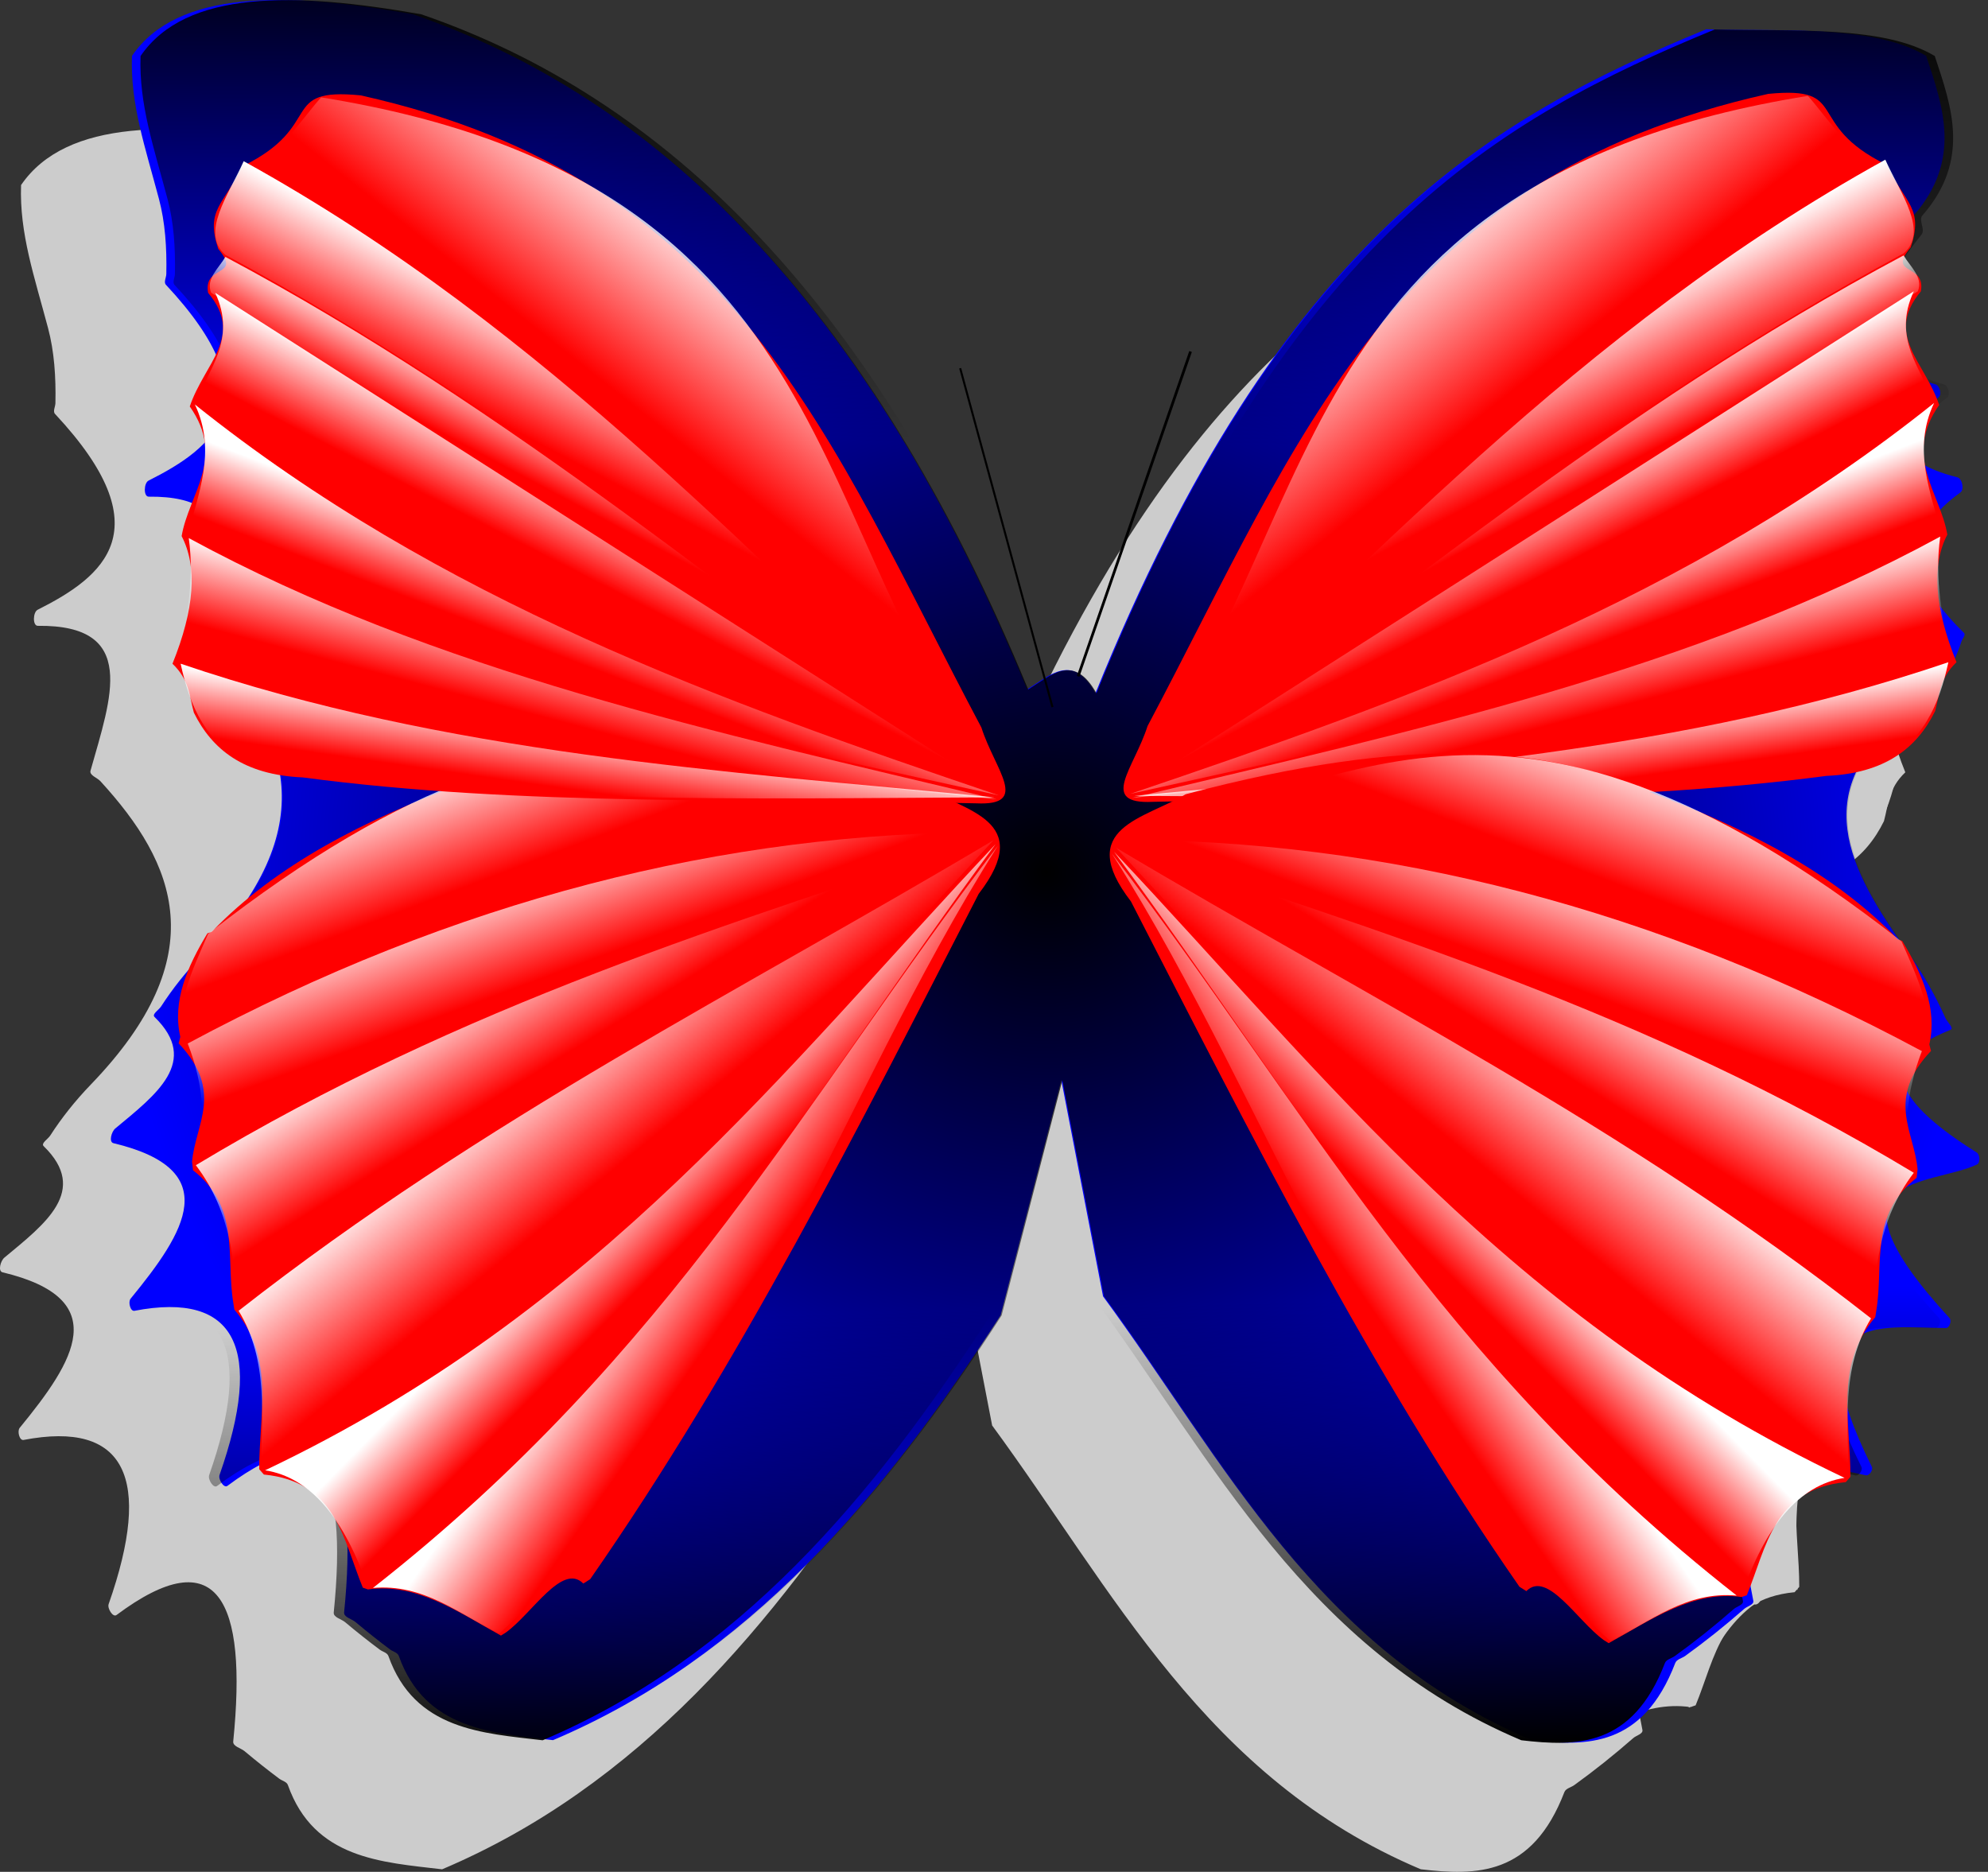 <?xml version="1.0" encoding="UTF-8" standalone="no"?>
<!-- Created with Inkscape (http://www.inkscape.org/) -->
<svg
    xmlns:inkscape="http://www.inkscape.org/namespaces/inkscape"
    xmlns:rdf="http://www.w3.org/1999/02/22-rdf-syntax-ns#"
    xmlns="http://www.w3.org/2000/svg"
    xmlns:cc="http://creativecommons.org/ns#"
    xmlns:dc="http://purl.org/dc/elements/1.1/"
    xmlns:sodipodi="http://sodipodi.sourceforge.net/DTD/sodipodi-0.dtd"
    id="svg2985"
    sodipodi:docname="_svgclean2.svg"
    viewBox="0 0 603.58 568.28"
    version="1.1"
    inkscape:version="0.48.3.1 r9886"
  >
  <rect x="0" y="0" width="603.58" height="568.28" fill="#333333" stroke="none"/>
  <defs
      id="defs2987"
    >
    <radialGradient
        id="radialGradient3446"
        gradientUnits="userSpaceOnUse"
        cy="365.2"
        cx="532.06"
        gradientTransform="matrix(1 0 0 .933 0 24.598)"
        r="283.65"
        inkscape:collect="always"
      >
      <stop
          id="stop4434"
          style="stop-color:#000000"
          offset="0"
      />
      <stop
          id="stop4436"
          style="stop-color:#000000;stop-opacity:0"
          offset="1"
      />
    </radialGradient
    >
    <linearGradient
        id="linearGradient3449"
        y2="580.56"
        gradientUnits="userSpaceOnUse"
        x2="1066.4"
        gradientTransform="translate(-522.85,-82.919)"
        y1="716.45"
        x1="1069.9"
        inkscape:collect="always"
      >
      <stop
          id="stop4376"
          style="stop-color:#000000"
          offset="0"
      />
      <stop
          id="stop4378"
          style="stop-color:#000000;stop-opacity:0"
          offset="1"
      />
    </linearGradient
    >
    <linearGradient
        id="linearGradient3452"
        y2="362.9"
        gradientUnits="userSpaceOnUse"
        x2="999.64"
        gradientTransform="translate(-458.36,-127.83)"
        y1="210.88"
        x1="1000.8"
        inkscape:collect="always"
      >
      <stop
          id="stop4334"
          style="stop-color:#000000"
          offset="0"
      />
      <stop
          id="stop4336"
          style="stop-color:#000000;stop-opacity:0"
          offset="1"
      />
    </linearGradient
    >
    <linearGradient
        id="linearGradient3620"
        y2="310.86"
        gradientUnits="userSpaceOnUse"
        x2="1819.2"
        gradientTransform="matrix(1.073,0,0,1.052,-1221.8,6.693)"
        y1="291.73"
        x1="1816.4"
        inkscape:collect="always"
      >
      <stop
          id="stop3817"
          style="stop-color:#ffffff"
          offset="0"
      />
      <stop
          id="stop3819"
          style="stop-color:#ffffff;stop-opacity:0"
          offset="1"
      />
    </linearGradient
    >
    <linearGradient
        id="linearGradient3623"
        y2="286.03"
        gradientUnits="userSpaceOnUse"
        x2="1823.3"
        gradientTransform="matrix(1.073,0,0,1.052,-1221.8,6.693)"
        y1="262"
        x1="1816.8"
        inkscape:collect="always"
      >
      <stop
          id="stop3825"
          style="stop-color:#ffffff"
          offset="0"
      />
      <stop
          id="stop3827"
          style="stop-color:#ffffff;stop-opacity:0"
          offset="1"
      />
    </linearGradient
    >
    <linearGradient
        id="linearGradient3626"
        y2="260.78"
        gradientUnits="userSpaceOnUse"
        x2="1827"
        gradientTransform="matrix(1.073,0,0,1.052,-1221.8,6.693)"
        y1="240.83"
        x1="1819.2"
        inkscape:collect="always"
      >
      <stop
          id="stop3833"
          style="stop-color:#ffffff"
          offset="0"
      />
      <stop
          id="stop3835"
          style="stop-color:#ffffff;stop-opacity:0"
          offset="1"
      />
    </linearGradient
    >
    <linearGradient
        id="linearGradient3629"
        y2="231.87"
        gradientUnits="userSpaceOnUse"
        x2="1820.1"
        gradientTransform="matrix(1.073,0,0,1.052,-1221.8,6.693)"
        y1="210.7"
        x1="1809.1"
        inkscape:collect="always"
      >
      <stop
          id="stop3841"
          style="stop-color:#ffffff"
          offset="0"
      />
      <stop
          id="stop3843"
          style="stop-color:#ffffff;stop-opacity:0"
          offset="1"
      />
    </linearGradient
    >
    <linearGradient
        id="linearGradient3632"
        y2="212.74"
        gradientUnits="userSpaceOnUse"
        x2="1818"
        gradientTransform="matrix(1.073,0,0,1.052,-1221.8,6.693)"
        y1="195.64"
        x1="1808.7"
        inkscape:collect="always"
      >
      <stop
          id="stop3849"
          style="stop-color:#ffffff"
          offset="0"
      />
      <stop
          id="stop3851"
          style="stop-color:#ffffff;stop-opacity:0"
          offset="1"
      />
    </linearGradient
    >
    <linearGradient
        id="linearGradient3635"
        y2="187.49"
        gradientUnits="userSpaceOnUse"
        x2="1784.6"
        gradientTransform="matrix(1.073,0,0,1.052,-1221.8,6.693)"
        y1="145.15"
        x1="1750.4"
        inkscape:collect="always"
      >
      <stop
          id="stop3865"
          style="stop-color:#ffffff"
          offset="0"
      />
      <stop
          id="stop3867"
          style="stop-color:#ffffff;stop-opacity:0"
          offset="1"
      />
    </linearGradient
    >
    <linearGradient
        id="linearGradient3638"
        y2="209.89"
        gradientUnits="userSpaceOnUse"
        x2="1801.3"
        gradientTransform="matrix(1.073,0,0,1.052,-1221.8,6.693)"
        y1="182.2"
        x1="1786.3"
        inkscape:collect="always"
      >
      <stop
          id="stop3857"
          style="stop-color:#ffffff"
          offset="0"
      />
      <stop
          id="stop3859"
          style="stop-color:#ffffff;stop-opacity:0"
          offset="1"
      />
    </linearGradient
    >
    <linearGradient
        id="linearGradient3654"
        y2="561.56"
        gradientUnits="userSpaceOnUse"
        x2="1819.6"
        gradientTransform="matrix(1.073,0,0,1.052,-1309.6,-75.648)"
        y1="544.28"
        x1="1844.9"
        inkscape:collect="always"
      >
      <stop
          id="stop3914"
          style="stop-color:#ffffff"
          offset="0"
      />
      <stop
          id="stop3916"
          style="stop-color:#ffffff;stop-opacity:0"
          offset="1"
      />
    </linearGradient
    >
    <linearGradient
        id="linearGradient3657"
        y2="543.13"
        gradientUnits="userSpaceOnUse"
        x2="1838"
        gradientTransform="matrix(1.073,0,0,1.052,-1309.6,-75.648)"
        y1="525.86"
        x1="1855.9"
        inkscape:collect="always"
      >
      <stop
          id="stop3922"
          style="stop-color:#ffffff"
          offset="0"
      />
      <stop
          id="stop3924"
          style="stop-color:#ffffff;stop-opacity:0"
          offset="1"
      />
    </linearGradient
    >
    <linearGradient
        id="linearGradient3660"
        y2="510.31"
        gradientUnits="userSpaceOnUse"
        x2="1847.3"
        gradientTransform="matrix(1.073,0,0,1.052,-1309.6,-75.648)"
        y1="479.21"
        x1="1873.2"
        inkscape:collect="always"
      >
      <stop
          id="stop3930"
          style="stop-color:#ffffff"
          offset="0"
      />
      <stop
          id="stop3932"
          style="stop-color:#ffffff;stop-opacity:0"
          offset="1"
      />
    </linearGradient
    >
    <linearGradient
        id="linearGradient3663"
        y2="485.55"
        gradientUnits="userSpaceOnUse"
        x2="1875.5"
        gradientTransform="matrix(1.073,0,0,1.052,-1309.6,-75.648)"
        y1="457.33"
        x1="1893.3"
        inkscape:collect="always"
      >
      <stop
          id="stop3938"
          style="stop-color:#ffffff"
          offset="0"
      />
      <stop
          id="stop3940"
          style="stop-color:#ffffff;stop-opacity:0"
          offset="1"
      />
    </linearGradient
    >
    <linearGradient
        id="linearGradient3666"
        y2="463.09"
        gradientUnits="userSpaceOnUse"
        x2="1892.7"
        gradientTransform="matrix(1.073,0,0,1.052,-1309.6,-75.648)"
        y1="431.42"
        x1="1904.8"
        inkscape:collect="always"
      >
      <stop
          id="stop3946"
          style="stop-color:#ffffff"
          offset="0"
      />
      <stop
          id="stop3948"
          style="stop-color:#ffffff;stop-opacity:0"
          offset="1"
      />
    </linearGradient
    >
    <linearGradient
        id="linearGradient3669"
        y2="423.36"
        gradientUnits="userSpaceOnUse"
        x2="1879.5"
        gradientTransform="matrix(1.073,0,0,1.052,-1309.6,-75.648)"
        y1="389.39"
        x1="1892.7"
        inkscape:collect="always"
      >
      <stop
          id="stop3954"
          style="stop-color:#ffffff"
          offset="0"
      />
      <stop
          id="stop3956"
          style="stop-color:#ffffff;stop-opacity:0"
          offset="1"
      />
    </linearGradient
    >
    <linearGradient
        id="linearGradient3685"
        y2="561.56"
        gradientUnits="userSpaceOnUse"
        x2="1819.6"
        gradientTransform="matrix(-1.073,0,0,1.052,2379,-77.952)"
        y1="544.28"
        x1="1844.9"
        inkscape:collect="always"
      >
      <stop
          id="stop3914-3"
          style="stop-color:#ffffff"
          offset="0"
      />
      <stop
          id="stop3916-6"
          style="stop-color:#ffffff;stop-opacity:0"
          offset="1"
      />
    </linearGradient
    >
    <linearGradient
        id="linearGradient3688"
        y2="543.13"
        gradientUnits="userSpaceOnUse"
        x2="1838"
        gradientTransform="matrix(-1.073,0,0,1.052,2379,-77.952)"
        y1="525.86"
        x1="1855.9"
        inkscape:collect="always"
      >
      <stop
          id="stop3922-8"
          style="stop-color:#ffffff"
          offset="0"
      />
      <stop
          id="stop3924-3"
          style="stop-color:#ffffff;stop-opacity:0"
          offset="1"
      />
    </linearGradient
    >
    <linearGradient
        id="linearGradient3691"
        y2="510.31"
        gradientUnits="userSpaceOnUse"
        x2="1847.3"
        gradientTransform="matrix(-1.073,0,0,1.052,2379,-77.952)"
        y1="479.21"
        x1="1873.2"
        inkscape:collect="always"
      >
      <stop
          id="stop3930-3"
          style="stop-color:#ffffff"
          offset="0"
      />
      <stop
          id="stop3932-0"
          style="stop-color:#ffffff;stop-opacity:0"
          offset="1"
      />
    </linearGradient
    >
    <linearGradient
        id="linearGradient3694"
        y2="485.55"
        gradientUnits="userSpaceOnUse"
        x2="1875.5"
        gradientTransform="matrix(-1.073,0,0,1.052,2379,-77.952)"
        y1="457.33"
        x1="1893.3"
        inkscape:collect="always"
      >
      <stop
          id="stop3938-4"
          style="stop-color:#ffffff"
          offset="0"
      />
      <stop
          id="stop3940-5"
          style="stop-color:#ffffff;stop-opacity:0"
          offset="1"
      />
    </linearGradient
    >
    <linearGradient
        id="linearGradient3697"
        y2="463.09"
        gradientUnits="userSpaceOnUse"
        x2="1892.7"
        gradientTransform="matrix(-1.073,0,0,1.052,2379,-77.952)"
        y1="431.42"
        x1="1904.8"
        inkscape:collect="always"
      >
      <stop
          id="stop3946-3"
          style="stop-color:#ffffff"
          offset="0"
      />
      <stop
          id="stop3948-9"
          style="stop-color:#ffffff;stop-opacity:0"
          offset="1"
      />
    </linearGradient
    >
    <linearGradient
        id="linearGradient3700"
        y2="423.36"
        gradientUnits="userSpaceOnUse"
        x2="1879.5"
        gradientTransform="matrix(-1.073,0,0,1.052,2379,-77.952)"
        y1="389.39"
        x1="1892.7"
        inkscape:collect="always"
      >
      <stop
          id="stop3954-6"
          style="stop-color:#ffffff"
          offset="0"
      />
      <stop
          id="stop3956-4"
          style="stop-color:#ffffff;stop-opacity:0"
          offset="1"
      />
    </linearGradient
    >
    <linearGradient
        id="linearGradient3718"
        y2="310.86"
        gradientUnits="userSpaceOnUse"
        x2="1819.2"
        gradientTransform="matrix(-1.073,0,0,1.052,2297.1,7.145)"
        y1="291.73"
        x1="1816.4"
        inkscape:collect="always"
      >
      <stop
          id="stop3817-1"
          style="stop-color:#ffffff"
          offset="0"
      />
      <stop
          id="stop3819-8"
          style="stop-color:#ffffff;stop-opacity:0"
          offset="1"
      />
    </linearGradient
    >
    <linearGradient
        id="linearGradient3721"
        y2="286.03"
        gradientUnits="userSpaceOnUse"
        x2="1823.3"
        gradientTransform="matrix(-1.073,0,0,1.052,2297.1,7.145)"
        y1="262"
        x1="1816.8"
        inkscape:collect="always"
      >
      <stop
          id="stop3825-7"
          style="stop-color:#ffffff"
          offset="0"
      />
      <stop
          id="stop3827-8"
          style="stop-color:#ffffff;stop-opacity:0"
          offset="1"
      />
    </linearGradient
    >
    <linearGradient
        id="linearGradient3724"
        y2="260.78"
        gradientUnits="userSpaceOnUse"
        x2="1827"
        gradientTransform="matrix(-1.073,0,0,1.052,2297.1,7.145)"
        y1="240.83"
        x1="1819.2"
        inkscape:collect="always"
      >
      <stop
          id="stop3833-1"
          style="stop-color:#ffffff"
          offset="0"
      />
      <stop
          id="stop3835-1"
          style="stop-color:#ffffff;stop-opacity:0"
          offset="1"
      />
    </linearGradient
    >
    <linearGradient
        id="linearGradient3727"
        y2="231.87"
        gradientUnits="userSpaceOnUse"
        x2="1820.1"
        gradientTransform="matrix(-1.073,0,0,1.052,2297.1,7.145)"
        y1="210.7"
        x1="1809.1"
        inkscape:collect="always"
      >
      <stop
          id="stop3841-2"
          style="stop-color:#ffffff"
          offset="0"
      />
      <stop
          id="stop3843-2"
          style="stop-color:#ffffff;stop-opacity:0"
          offset="1"
      />
    </linearGradient
    >
    <linearGradient
        id="linearGradient3730"
        y2="212.74"
        gradientUnits="userSpaceOnUse"
        x2="1818"
        gradientTransform="matrix(-1.073,0,0,1.052,2297.1,7.145)"
        y1="195.64"
        x1="1808.7"
        inkscape:collect="always"
      >
      <stop
          id="stop3849-3"
          style="stop-color:#ffffff"
          offset="0"
      />
      <stop
          id="stop3851-7"
          style="stop-color:#ffffff;stop-opacity:0"
          offset="1"
      />
    </linearGradient
    >
    <linearGradient
        id="linearGradient3733"
        y2="187.49"
        gradientUnits="userSpaceOnUse"
        x2="1784.6"
        gradientTransform="matrix(-1.073,0,0,1.052,2297.1,7.145)"
        y1="145.15"
        x1="1750.4"
        inkscape:collect="always"
      >
      <stop
          id="stop3865-7"
          style="stop-color:#ffffff"
          offset="0"
      />
      <stop
          id="stop3867-9"
          style="stop-color:#ffffff;stop-opacity:0"
          offset="1"
      />
    </linearGradient
    >
    <linearGradient
        id="linearGradient3736"
        y2="209.89"
        gradientUnits="userSpaceOnUse"
        x2="1801.3"
        gradientTransform="matrix(-1.073,0,0,1.052,2297.1,7.145)"
        y1="182.2"
        x1="1786.3"
        inkscape:collect="always"
      >
      <stop
          id="stop3857-9"
          style="stop-color:#ffffff"
          offset="0"
      />
      <stop
          id="stop3859-9"
          style="stop-color:#ffffff;stop-opacity:0"
          offset="1"
      />
    </linearGradient
    >
  </defs
  >
  <sodipodi:namedview
      id="namedview2989"
      bordercolor="#666666"
      inkscape:pageshadow="2"
      inkscape:window-y="0"
      pagecolor="#ffffff"
      inkscape:window-maximized="0"
      inkscape:zoom="0.61399264"
      inkscape:window-x="0"
      inkscape:window-height="645"
      showgrid="false"
      borderopacity="1.0"
      inkscape:current-layer="layer1"
      inkscape:cx="541.82036"
      inkscape:cy="-35.564102"
      inkscape:window-width="674"
      inkscape:pageopacity="0.0"
      inkscape:document-units="mm"
  />
  <g
      id="layer1"
      inkscape:label="Layer 1"
      inkscape:groupmode="layer"
      transform="translate(-214.44 -100.63)"
    >
    <g
        id="g3739"
      >
      <path
          id="path3005-3-8-6-7"
          d="m513.36 350.28c56.02-138.54 120.34-174.74 185.42-201.54 24.284 0.668 51.18-1.275 66.796 8.062 5.061 15.262 11.009 31.491-3.762 48.43-1.253 1.437 0.968 4.235-0.229 5.741-13.347 16.797-25.317 36.525 6.817 45.559 1.298 0.365 2.015 3.099 0.954 3.94-13.311 10.544-14.334 19.198 5.665 24.271 1.533 0.389 2.198 3.716 0.927 4.628-20.543 14.745-12.134 29.656 1.088 42.594 0.663 0.649-0.483 1.786-0.762 2.66-2.591 8.153-7.317 15.255-15.063 20.836-32.75 23.596-18.916 48.576-1.444 73.128 4.728 6.643 8.598 13.447 11.677 20.362 0.526 1.181 2.698 3.078 1.509 3.554-17.158 6.867-24.392 17.009 7.931 37.201 1.042 0.651 1.195 3.157 0.085 3.683-14.134 6.701-48.981 2.425-8.292 46.621 0.722 0.784-0.03 3.011-1.1 3.009-19.535-0.045-46.315-5.784-22.495 42.146 0.466 0.938-0.792 2.8-1.816 2.568-22.528-5.095-43.154-5.744-34.17 38.098 0.248 1.208-1.836 1.646-2.761 2.458-5.794 5.08-11.786 9.855-17.913 14.28-1.004 0.725-2.58 0.995-3.022 2.146-9.839 25.611-26.874 25.357-43.596 23.42-65.374-27.633-93.335-84.661-130.14-134.74l-12.668-65.644-18.426 71.403c-35.614 55.321-76.565 103.85-135.9 128.99-18.282-2.163-38.858-3.125-46.826-25.582-0.364-1.025-1.757-1.285-2.631-1.938-3.565-2.666-7.072-5.448-10.51-8.337-1.16-0.974-3.607-1.448-3.455-2.958 4.337-42.906-4.684-61.331-35.437-38.385-1.091 0.814-2.84-2.022-2.391-3.303 13.45-38.328 5.128-55.786-25.826-49.849-1.268 0.243-1.983-2.689-1.169-3.681 16.627-20.268 28.583-39.127-5.22-47.212-1.456-0.348-0.595-3.498 0.555-4.452 12.376-10.273 25.797-20.341 11.936-33.849-0.889-0.866 1.287-2.13 1.967-3.185 3.464-5.37 7.571-10.562 12.365-15.535 37.759-39.169 25.742-67.15 2.884-92.094-0.978-1.067-3.387-1.775-2.99-3.185 6.256-22.227 14.633-44.315-16.007-43.973-1.616 0.018-1.501-4.144-0.04-4.878 20.064-10.073 38.098-24.348 5.28-59.441-0.749-0.801 0.085-2.185 0.108-3.268 0.176-8.069-0.365-15.74-2.223-22.756-4.174-15.756-8.734-28.811-8.205-43.474 13.778-20.124 46.643-19.502 85.222-12.668 73.492 25.238 137.61 86.209 186.57 204.99 6.91-4.252 13.82-11.244 20.73 1.152z"
          sodipodi:nodetypes="cccsssssssssssssssssssssscccccssssssssssssssssssssccccc"
          style="fill:#cccccc"
          inkscape:connector-curvature="0"
      />
      <path
          id="path3009-0"
          d="m548.86 377.48c68.388-1.562 137.62 1.004 204.51-7.871 17.851-0.757 27.532-8.452 33.056-19.677 1.355-4.945 1.294-9.889 6.488-14.834-6.683-16.542-7.631-29.472-2.78-38.749-2.183-12.822-13.519-23.651-2.471-39.354-4.484-13.32-16.658-21.191-5.561-34.511 1.56-8.678-10.41-4.642-3.089-13.32 3.944-11.907-1.479-13.219-7.414-25.126-25.23-12.39-10.607-23.96-35.836-21.494-114.46 25.473-142.04 104.42-188.45 191.93-4.145 12.962-14.899 23.765 1.545 23.007z"
          sodipodi:nodetypes="cccccccccccc"
          style="fill:#cccccc"
          inkscape:connector-curvature="0"
      />
      <path
          id="path3779-8"
          d="m776.85 210.98c7.704-6.559-0.891-18.108-5.561-28.456-93.34 51.59-157.75 124.17-230.47 190.72 77.16-55.26 148.43-115.05 236.03-162.26z"
          sodipodi:nodetypes="cccc"
          style="fill:#cccccc"
          inkscape:connector-curvature="0"
      />
      <path
          id="path3781-3"
          d="m770.05 182.52c-92.848 51.237-157.06 123.26-229.23 189.51 61.216-73.273 44.91-182.88 206.98-208.88 6.799 7.663 12.386 17.705 22.243 19.375z"
          sodipodi:nodetypes="cccc"
          style="fill:#cccccc"
          inkscape:connector-curvature="0"
      />
      <path
          id="path3783-3"
          d="m776.85 211.59c2.051 3.513 6.032 6.648 4.325 10.898l-239.74 151.96c76.96-55.77 148.71-116.64 235.41-162.86z"
          sodipodi:nodetypes="cccc"
          style="fill:#cccccc"
          inkscape:connector-curvature="0"
      />
      <path
          id="path3785-6"
          d="m779.94 222.48c-6.629 14.343 2.198 23.276 6.179 33.905-74.602 59.994-159.23 88.058-243.44 117.46z"
          sodipodi:nodetypes="cccc"
          style="fill:#cccccc"
          inkscape:connector-curvature="0"
      />
      <path
          id="path3787-2"
          d="m786.12 256.39c-6.727 14.091-0.986 27.242 2.471 40.565-76.599 42.975-161.98 59.285-246.53 78.104 85.022-28.767 169.53-59.034 244.06-118.67z"
          sodipodi:nodetypes="cccc"
          style="fill:#cccccc"
          inkscape:connector-curvature="0"
      />
      <path
          id="path3789-1"
          d="m787.97 296.95c-1.748 12.715 0.321 25.429 4.325 38.144-79.285 25.251-164.77 32.26-249.62 41.171 84.906-20.28 170.74-38.741 245.29-79.314z"
          sodipodi:nodetypes="cccc"
          style="fill:#cccccc"
          inkscape:connector-curvature="0"
      />
      <path
          id="path3791-8"
          d="m790.44 335.1c-2.754 12.677-7.457 24.399-21.625 31.484-72.923 11.299-149.43 9.437-225.52 9.082 83.059-7.996 166.46-13.183 247.15-40.565z"
          sodipodi:nodetypes="cccc"
          style="fill:#cccccc"
          inkscape:connector-curvature="0"
      />
      <path
          id="path3007-23"
          d="m558.87 375.18c-12.211 7.453-33.904 10.088-16.602 32.537 36.54 71.059 72.396 142.54 117.96 208.07l2.085 1.318c6.373-6.426 15.548 9.121 23.47 14.838l1.532 0.969c13.006-7.185 25.701-16.101 40.377-14.013l1.565-0.543c6-14.565 8.026-32.219 30.038-34.34l1.419-1.622c0.05-16.573-4.926-34.002 7.543-48.458l0.321-2.06c2.295-13.794-2.208-29.036 12.233-40.243l0.29-2.561c-0.964-11.502-9.804-21.35 4.079-35.97l-0.513-1.962c2.477-10.818-2.043-21.179-8.225-31.431-0.504-0.216-1.127-0.265-1.502-0.654-19.406-20.108-45.883-33.668-76.013-44.856-0.697-0.259-1.369-0.589-2.061-0.876-29.262-12.16-68.764-16.5-138 1.862z"
          sodipodi:nodetypes="cccccccccccccccccsssc"
          style="fill:#cccccc"
          inkscape:connector-curvature="0"
      />
      <path
          id="path3881-5"
          d="m537.12 387.17c68.947-10.485 116.65-63.2 239.11 32.695 4.915 11.302 10.472 22.604 7.414 33.905-75.05-38.94-155.05-66.27-246.52-66.6z"
          sodipodi:nodetypes="cccc"
          style="fill:#cccccc"
          inkscape:connector-curvature="0"
      />
      <path
          id="path3883-11"
          d="m537.12 388.98c82.579-0.154 164.36 20.74 245.29 64.178-4.819 12.513-6.279 25.025-1.236 37.538-80.26-48.85-162.19-74.85-244.05-101.72z"
          sodipodi:nodetypes="cccc"
          style="fill:#cccccc"
          inkscape:connector-curvature="0"
      />
      <path
          id="path3885-9"
          d="m536.5 389.59c81.146 27.082 162.29 51.635 243.44 100.51-11.131 14.733-11.332 29.465-12.975 44.198-76.821-59.532-153.64-98.309-230.46-144.7z"
          sodipodi:nodetypes="cccc"
          style="fill:#cccccc"
          inkscape:connector-curvature="0"
      />
      <path
          id="path3887-2"
          d="m537.74 391.4c76.63 45.685 154.09 84.025 229.23 142.89-9.264 15.204-6.916 32.305-6.796 49.042-84.33-35.16-152.36-116.43-222.43-191.93z"
          sodipodi:nodetypes="cccc"
          style="fill:#cccccc"
          inkscape:connector-curvature="0"
      />
      <path
          id="path3889-7"
          d="m537.12 392.62c64.499 68.381 119.82 141.63 221.81 190.11-13.892 2.149-24.209 14.807-31.511 36.327-87.95-67.08-132.88-148.9-190.3-226.44z"
          sodipodi:nodetypes="cccc"
          style="fill:#cccccc"
          inkscape:connector-curvature="0"
      />
      <path
          id="path3891-58"
          d="m536.5 393.22c58.093 75.762 98.609 153.87 189.68 225.23-15.224-1.373-26.133 7.826-38.308 13.925-77.57-71.55-100.91-159.44-151.37-239.16z"
          sodipodi:nodetypes="cccc"
          style="fill:#cccccc"
          inkscape:connector-curvature="0"
      />
      <path
          id="path3007-2-4"
          d="m479.43 372.88c12.211 7.453 33.904 10.088 16.602 32.537-36.54 71.059-72.396 142.54-117.96 208.07l-2.085 1.318c-6.373-6.426-15.548 9.121-23.47 14.838l-1.532 0.969c-13.006-7.185-25.701-16.101-40.377-14.013l-1.565-0.543c-6-14.565-8.026-32.219-30.038-34.34l-1.419-1.622c-0.05-16.573 4.926-34.002-7.543-48.458l-0.321-2.06c-2.295-13.794 2.208-29.036-12.233-40.243l-0.29-2.561c0.964-11.502 9.804-21.35-4.079-35.97l0.513-1.962c-2.477-10.818 2.043-21.179 8.225-31.431 0.504-0.216 1.127-0.265 1.502-0.654 19.406-20.108 45.883-33.668 76.013-44.856 0.697-0.259 1.369-0.589 2.061-0.876 29.262-12.16 68.764-16.5 138 1.862z"
          sodipodi:nodetypes="cccccccccccccccccsssc"
          style="fill:#cccccc"
          inkscape:connector-curvature="0"
      />
      <path
          id="path3881-7-5"
          d="m501.18 384.86c-68.947-10.485-116.65-63.2-239.11 32.695-4.915 11.302-10.472 22.604-7.414 33.905 75.06-38.935 155.05-66.269 246.53-66.6z"
          sodipodi:nodetypes="cccc"
          style="fill:#cccccc"
          inkscape:connector-curvature="0"
      />
      <path
          id="path3883-1-6"
          d="m501.18 386.68c-82.579-0.154-164.36 20.74-245.29 64.178 4.819 12.513 6.279 25.025 1.236 37.538 80.263-48.845 162.19-74.846 244.06-101.72z"
          sodipodi:nodetypes="cccc"
          style="fill:#cccccc"
          inkscape:connector-curvature="0"
      />
      <path
          id="path3885-7-9"
          d="m501.8 387.29c-81.146 27.082-162.29 51.635-243.44 100.51 11.131 14.733 11.332 29.465 12.975 44.198 76.821-59.532 153.64-98.309 230.46-144.7z"
          sodipodi:nodetypes="cccc"
          style="fill:#cccccc"
          inkscape:connector-curvature="0"
      />
      <path
          id="path3887-7-1"
          d="m500.56 389.1c-76.63 45.685-154.09 84.025-229.23 142.89 9.264 15.204 6.916 32.305 6.796 49.042 84.322-35.163 152.36-116.43 222.43-191.93z"
          sodipodi:nodetypes="cccc"
          style="fill:#cccccc"
          inkscape:connector-curvature="0"
      />
      <path
          id="path3889-5-4"
          d="m501.18 390.31c-64.499 68.381-119.82 141.63-221.81 190.11 13.892 2.149 24.209 14.807 31.511 36.327 87.946-67.073 132.88-148.9 190.3-226.44z"
          sodipodi:nodetypes="cccc"
          style="fill:#cccccc"
          inkscape:connector-curvature="0"
      />
      <path
          id="path3891-5-7"
          d="m501.8 390.92c-58.093 75.762-98.609 153.87-189.68 225.23 15.224-1.373 26.133 7.826 38.308 13.925 77.572-71.543 100.92-159.44 151.38-239.15z"
          sodipodi:nodetypes="cccc"
          style="fill:#cccccc"
          inkscape:connector-curvature="0"
      />
      <path
          id="path3009-5-2"
          d="m495.32 377.93c-68.388-1.562-137.62 1.004-204.51-7.871-17.851-0.757-27.532-8.452-33.056-19.677-1.355-4.944-1.294-9.889-6.488-14.834 6.683-16.542 7.631-29.472 2.78-38.749 2.183-12.822 13.519-23.651 2.471-39.354 4.484-13.32 16.658-21.191 5.561-34.511-1.56-8.678 10.41-4.642 3.089-13.32-3.944-11.907 1.479-13.219 7.414-25.126 25.23-12.39 10.607-23.96 35.836-21.494 114.46 25.473 142.04 104.42 188.45 191.93 4.145 12.962 14.899 23.765-1.545 23.007z"
          sodipodi:nodetypes="cccccccccccc"
          style="fill:#cccccc"
          inkscape:connector-curvature="0"
      />
      <path
          id="path3779-4-3"
          d="m267.32 211.43c-7.704-6.559 0.891-18.108 5.561-28.456 93.337 51.584 157.75 124.16 230.46 190.72-77.14-55.26-148.41-115.05-236.02-162.26z"
          sodipodi:nodetypes="cccc"
          style="fill:#cccccc"
          inkscape:connector-curvature="0"
      />
      <path
          id="path3781-2-2"
          d="m274.12 182.97c92.85 51.24 157.06 123.26 229.23 189.51-61.22-73.27-44.91-182.88-206.98-208.88-6.799 7.663-12.386 17.705-22.243 19.375z"
          sodipodi:nodetypes="cccc"
          style="fill:#cccccc"
          inkscape:connector-curvature="0"
      />
      <path
          id="path3783-7-2"
          d="m267.32 212.04c-2.051 3.513-6.032 6.648-4.325 10.898l239.74 151.96c-76.96-55.77-148.71-116.64-235.41-162.86z"
          sodipodi:nodetypes="cccc"
          style="fill:#cccccc"
          inkscape:connector-curvature="0"
      />
      <path
          id="path3785-3-2"
          d="m264.23 222.93c6.629 14.343-2.198 23.276-6.179 33.905 74.602 59.994 159.23 88.058 243.44 117.46z"
          sodipodi:nodetypes="cccc"
          style="fill:#cccccc"
          inkscape:connector-curvature="0"
      />
      <path
          id="path3787-3-7"
          d="m258.06 256.84c6.727 14.091 0.986 27.242-2.471 40.565 76.599 42.975 161.98 59.285 246.53 78.104-85.03-28.77-169.54-59.03-244.06-118.67z"
          sodipodi:nodetypes="cccc"
          style="fill:#cccccc"
          inkscape:connector-curvature="0"
      />
      <path
          id="path3789-9-7"
          d="m256.2 297.41c1.748 12.715-0.321 25.429-4.325 38.144 79.285 25.251 164.77 32.26 249.62 41.171-84.906-20.28-170.74-38.741-245.29-79.314z"
          sodipodi:nodetypes="cccc"
          style="fill:#cccccc"
          inkscape:connector-curvature="0"
      />
      <path
          id="path3791-9-8"
          d="m253.73 335.55c2.754 12.677 7.457 24.399 21.625 31.484 72.923 11.299 149.43 9.437 225.52 9.082-83.059-7.996-166.46-13.183-247.15-40.565z"
          sodipodi:nodetypes="cccc"
          style="fill:#cccccc"
          inkscape:connector-curvature="0"
      />
      <path
          id="path4440-9"
          d="m488.11 237.77 28.021 102.88"
          style="fill:#cccccc"
          inkscape:connector-curvature="0"
      />
      <path
          id="path4442-8"
          d="m559.21 239.6-34.142 98.635"
          style="fill:#cccccc"
          inkscape:connector-curvature="0"
      />
      <path
          id="path3005"
          d="m547.04 311.07c56.01-138.54 120.33-174.74 185.41-201.54 24.284 0.668 51.18-1.275 66.796 8.062 5.061 15.262 11.009 31.491-3.762 48.43-1.253 1.437 0.968 4.235-0.229 5.741-13.347 16.797-25.317 36.525 6.817 45.559 1.298 0.365 2.015 3.099 0.954 3.94-13.311 10.544-14.334 19.198 5.665 24.271 1.533 0.389 2.198 3.716 0.927 4.628-20.543 14.745-12.134 29.656 1.088 42.594 0.663 0.649-0.483 1.786-0.762 2.66-2.591 8.153-7.317 15.255-15.063 20.836-32.75 23.596-18.916 48.576-1.444 73.128 4.728 6.643 8.598 13.447 11.677 20.362 0.526 1.181 2.698 3.078 1.509 3.554-17.158 6.867-24.392 17.009 7.931 37.201 1.042 0.651 1.195 3.157 0.085 3.683-14.134 6.701-48.981 2.425-8.292 46.621 0.722 0.784-0.03 3.011-1.1 3.009-19.535-0.045-46.315-5.784-22.495 42.146 0.466 0.938-0.792 2.8-1.816 2.568-22.528-5.095-43.154-5.744-34.17 38.098 0.248 1.208-1.836 1.646-2.761 2.458-5.794 5.08-11.786 9.855-17.913 14.28-1.004 0.725-2.58 0.995-3.022 2.146-9.839 25.611-26.874 25.357-43.596 23.42-65.38-27.63-93.34-84.66-130.14-134.74l-12.668-65.644-18.426 71.403c-35.614 55.321-76.565 103.85-135.9 128.99-18.282-2.163-38.858-3.125-46.826-25.582-0.364-1.025-1.757-1.285-2.631-1.938-3.565-2.666-7.072-5.448-10.511-8.337-1.159-0.974-3.607-1.448-3.455-2.958 4.337-42.906-4.684-61.331-35.437-38.385-1.091 0.814-2.84-2.022-2.391-3.303 13.45-38.328 5.128-55.786-25.826-49.849-1.268 0.243-1.983-2.689-1.169-3.681 16.627-20.268 28.583-39.127-5.22-47.212-1.456-0.348-0.595-3.498 0.555-4.452 12.376-10.273 25.797-20.341 11.936-33.849-0.889-0.866 1.287-2.13 1.967-3.185 3.464-5.37 7.571-10.562 12.365-15.535 37.759-39.169 25.742-67.15 2.884-92.094-0.978-1.067-3.387-1.775-2.99-3.185 6.256-22.227 14.633-44.315-16.007-43.973-1.616 0.018-1.501-4.144-0.04-4.878 20.064-10.073 38.098-24.348 5.28-59.441-0.749-0.801 0.085-2.185 0.108-3.268 0.176-8.069-0.365-15.74-2.223-22.756-4.174-15.756-8.734-28.811-8.205-43.474 13.778-20.124 46.643-19.502 85.222-12.668 73.492 25.238 137.61 86.209 186.57 204.99 6.91-4.252 13.82-11.244 20.73 1.152z"
          sodipodi:nodetypes="cccsssssssssssssssssssssscccccssssssssssssssssssssccccc"
          style="fill:#0000ff"
          inkscape:connector-curvature="0"
      />
      <path
          id="path3005-3"
          d="m549.64 311.11c56.019-138.54 120.34-174.74 185.42-201.54 24.284 0.668 51.18-1.275 66.796 8.062 5.061 15.262 11.009 31.491-3.762 48.43-1.253 1.437 0.968 4.235-0.229 5.741-13.347 16.797-25.317 36.525 6.817 45.559 1.298 0.365 2.015 3.099 0.954 3.94-13.311 10.544-14.334 19.198 5.665 24.271 1.533 0.389 2.198 3.716 0.927 4.628-20.543 14.745-12.134 29.656 1.088 42.594 0.663 0.649-0.483 1.786-0.762 2.66-2.591 8.153-7.317 15.255-15.063 20.836-32.75 23.596-18.916 48.576-1.444 73.128 4.728 6.643 8.598 13.447 11.677 20.362 0.526 1.181 2.698 3.078 1.509 3.554-17.158 6.867-24.392 17.009 7.931 37.201 1.042 0.651 1.195 3.157 0.085 3.683-14.134 6.701-48.981 2.425-8.292 46.621 0.722 0.784-0.03 3.011-1.1 3.009-19.535-0.045-46.315-5.784-22.495 42.146 0.466 0.938-0.792 2.8-1.816 2.568-22.528-5.095-43.154-5.744-34.17 38.098 0.248 1.208-1.836 1.646-2.761 2.458-5.794 5.08-11.786 9.855-17.913 14.28-1.004 0.725-2.58 0.995-3.022 2.146-9.839 25.611-26.874 25.357-43.596 23.42-65.374-27.633-93.335-84.661-130.14-134.74l-12.668-65.644-18.426 71.403c-35.614 55.321-76.565 103.85-135.9 128.99-18.282-2.163-38.858-3.125-46.826-25.582-0.364-1.025-1.757-1.285-2.631-1.938-3.565-2.666-7.072-5.448-10.511-8.337-1.159-0.974-3.607-1.448-3.455-2.958 4.337-42.906-4.684-61.331-35.437-38.385-1.091 0.814-2.84-2.022-2.391-3.303 13.45-38.328 5.128-55.786-25.826-49.849-1.268 0.243-1.983-2.689-1.169-3.681 16.627-20.268 28.583-39.127-5.22-47.212-1.456-0.348-0.595-3.498 0.555-4.452 12.376-10.273 25.797-20.341 11.936-33.849-0.889-0.866 1.287-2.13 1.967-3.185 3.464-5.37 7.571-10.562 12.365-15.535 37.759-39.169 25.742-67.15 2.884-92.094-0.978-1.067-3.387-1.775-2.99-3.185 6.256-22.227 14.633-44.315-16.007-43.973-1.616 0.018-1.501-4.144-0.04-4.878 20.064-10.073 38.098-24.348 5.28-59.441-0.749-0.801 0.085-2.185 0.108-3.268 0.176-8.069-0.365-15.74-2.223-22.756-4.174-15.756-8.734-28.811-8.205-43.474 13.778-20.124 46.643-19.502 85.222-12.668 73.492 25.238 137.61 86.209 186.57 204.99 6.91-4.252 13.82-11.244 20.73 1.152z"
          sodipodi:nodetypes="cccsssssssssssssssssssssscccccssssssssssssssssssssccccc"
          style="fill:url(#linearGradient3452)"
          inkscape:connector-curvature="0"
      />
      <path
          id="path3005-3-8"
          d="m543.88 311.11c56.02-138.54 120.34-174.74 185.42-201.54 24.284 0.668 51.18-1.275 66.796 8.062 5.061 15.262 11.009 31.491-3.762 48.43-1.253 1.437 0.968 4.235-0.229 5.741-13.347 16.797-25.317 36.525 6.817 45.559 1.298 0.365 2.015 3.099 0.954 3.94-13.311 10.544-14.334 19.198 5.665 24.271 1.533 0.389 2.198 3.716 0.927 4.628-20.543 14.745-12.134 29.656 1.088 42.594 0.663 0.649-0.483 1.786-0.762 2.66-2.591 8.153-7.317 15.255-15.063 20.836-32.75 23.596-18.916 48.576-1.444 73.128 4.728 6.643 8.598 13.447 11.677 20.362 0.526 1.181 2.698 3.078 1.509 3.554-17.158 6.867-24.392 17.009 7.931 37.201 1.042 0.651 1.195 3.157 0.085 3.683-14.134 6.701-48.981 2.425-8.292 46.621 0.722 0.784-0.03 3.011-1.1 3.009-19.535-0.045-46.315-5.784-22.495 42.146 0.466 0.938-0.792 2.8-1.816 2.568-22.528-5.095-43.154-5.744-34.17 38.098 0.248 1.208-1.836 1.646-2.761 2.458-5.794 5.08-11.786 9.855-17.913 14.28-1.004 0.725-2.58 0.995-3.022 2.146-9.839 25.611-26.874 25.357-43.596 23.42-65.374-27.633-93.335-84.661-130.14-134.74l-12.668-65.644-18.426 71.403c-35.614 55.321-76.565 103.85-135.9 128.99-18.282-2.163-38.858-3.125-46.826-25.582-0.364-1.025-1.757-1.285-2.631-1.938-3.565-2.666-7.072-5.448-10.511-8.337-1.159-0.974-3.607-1.448-3.455-2.958 4.337-42.906-4.684-61.331-35.437-38.385-1.091 0.814-2.84-2.022-2.391-3.303 13.45-38.328 5.128-55.786-25.826-49.849-1.268 0.243-1.983-2.689-1.169-3.681 16.627-20.268 28.583-39.127-5.22-47.212-1.456-0.348-0.595-3.498 0.555-4.452 12.376-10.273 25.797-20.341 11.936-33.849-0.889-0.866 1.287-2.13 1.967-3.185 3.464-5.37 7.571-10.562 12.365-15.535 37.759-39.169 25.742-67.15 2.884-92.094-0.978-1.067-3.387-1.775-2.99-3.185 6.256-22.227 14.633-44.315-16.007-43.973-1.616 0.018-1.501-4.144-0.04-4.878 20.064-10.073 38.098-24.348 5.28-59.441-0.749-0.801 0.085-2.185 0.108-3.268 0.176-8.069-0.365-15.74-2.223-22.756-4.174-15.756-8.734-28.811-8.205-43.474 13.778-20.124 46.643-19.502 85.222-12.668 73.492 25.238 137.61 86.209 186.57 204.99 6.91-4.252 13.82-11.244 20.73 1.152z"
          sodipodi:nodetypes="cccsssssssssssssssssssssscccccssssssssssssssssssssccccc"
          style="fill:url(#linearGradient3449)"
          inkscape:connector-curvature="0"
      />
      <path
          id="path3005-3-8-6"
          d="m547.34 311.11c56.019-138.54 120.34-174.74 185.42-201.54 24.284 0.668 51.18-1.275 66.796 8.062 5.061 15.262 11.009 31.491-3.762 48.43-1.253 1.437 0.968 4.235-0.229 5.741-13.347 16.797-25.317 36.525 6.817 45.559 1.298 0.365 2.015 3.099 0.954 3.94-13.311 10.544-14.334 19.198 5.665 24.271 1.533 0.389 2.198 3.716 0.927 4.628-20.543 14.745-12.134 29.656 1.088 42.594 0.663 0.649-0.483 1.786-0.762 2.66-2.591 8.153-7.317 15.255-15.063 20.836-32.75 23.596-18.916 48.576-1.444 73.128 4.728 6.643 8.598 13.447 11.677 20.362 0.526 1.181 2.698 3.078 1.509 3.554-17.158 6.867-24.392 17.009 7.931 37.201 1.042 0.651 1.195 3.157 0.085 3.683-14.134 6.701-48.981 2.425-8.292 46.621 0.722 0.784-0.03 3.011-1.1 3.009-19.535-0.045-46.315-5.784-22.495 42.146 0.466 0.938-0.792 2.8-1.816 2.568-22.528-5.095-43.154-5.744-34.17 38.098 0.248 1.208-1.836 1.646-2.761 2.458-5.794 5.08-11.786 9.855-17.913 14.28-1.004 0.725-2.58 0.995-3.022 2.146-9.839 25.611-26.874 25.357-43.596 23.42-65.374-27.633-93.335-84.661-130.14-134.74l-12.668-65.644-18.426 71.403c-35.614 55.321-76.565 103.85-135.9 128.99-18.282-2.163-38.858-3.125-46.826-25.582-0.364-1.025-1.757-1.285-2.631-1.938-3.565-2.666-7.072-5.448-10.511-8.337-1.159-0.974-3.607-1.448-3.455-2.958 4.337-42.906-4.684-61.331-35.437-38.385-1.091 0.814-2.84-2.022-2.391-3.303 13.45-38.328 5.128-55.786-25.826-49.849-1.268 0.243-1.983-2.689-1.169-3.681 16.627-20.268 28.583-39.127-5.22-47.212-1.456-0.348-0.595-3.498 0.555-4.452 12.376-10.273 25.797-20.341 11.936-33.849-0.889-0.866 1.287-2.13 1.967-3.185 3.464-5.37 7.571-10.562 12.365-15.535 37.759-39.169 25.742-67.15 2.884-92.094-0.978-1.067-3.387-1.775-2.99-3.185 6.256-22.227 14.633-44.315-16.007-43.973-1.616 0.018-1.501-4.144-0.04-4.878 20.064-10.073 38.098-24.348 5.28-59.441-0.749-0.801 0.085-2.185 0.108-3.268 0.176-8.069-0.365-15.74-2.223-22.756-4.174-15.756-8.734-28.811-8.205-43.474 13.778-20.124 46.643-19.502 85.222-12.668 73.492 25.238 137.61 86.209 186.57 204.99 6.91-4.252 13.82-11.244 20.73 1.152z"
          sodipodi:nodetypes="cccsssssssssssssssssssssscccccssssssssssssssssssssccccc"
          style="fill:url(#radialGradient3446)"
          inkscape:connector-curvature="0"
      />
      <path
          id="path3009"
          d="m564.4 344.06c68.388-1.562 137.62 1.004 204.51-7.871 17.851-0.757 27.532-8.452 33.056-19.677 1.355-4.944 1.294-9.889 6.488-14.834-6.683-16.542-7.631-29.472-2.78-38.749-2.183-12.822-13.519-23.651-2.471-39.354-4.484-13.32-16.658-21.191-5.561-34.511 1.56-8.678-10.41-4.642-3.089-13.32 3.944-11.907-1.479-13.219-7.414-25.126-25.23-12.39-10.61-23.96-35.84-21.49-114.46 25.47-142.04 104.42-188.45 191.93-4.145 12.962-14.899 23.765 1.545 23.007z"
          sodipodi:nodetypes="cccccccccccc"
          style="fill:#ff0000"
          inkscape:connector-curvature="0"
      />
      <path
          id="path3779"
          d="m792.4 177.56c7.704-6.559-0.891-18.108-5.561-28.456-93.337 51.584-157.75 124.16-230.46 190.72 77.153-55.259 148.42-115.05 236.02-162.26z"
          sodipodi:nodetypes="cccc"
          style="fill:url(#linearGradient3638)"
          inkscape:connector-curvature="0"
      />
      <path
          id="path3781"
          d="m785.6 149.11c-92.848 51.237-157.06 123.26-229.23 189.51 61.216-73.273 44.91-182.88 206.98-208.88 6.799 7.663 12.386 17.705 22.243 19.375z"
          sodipodi:nodetypes="cccc"
          style="fill:url(#linearGradient3635)"
          inkscape:connector-curvature="0"
      />
      <path
          id="path3783"
          d="m792.4 178.17c2.051 3.513 6.032 6.648 4.325 10.898l-239.74 151.97c76.956-55.772 148.71-116.64 235.41-162.87z"
          sodipodi:nodetypes="cccc"
          style="fill:url(#linearGradient3632)"
          inkscape:connector-curvature="0"
      />
      <path
          id="path3785"
          d="m795.49 189.07c-6.629 14.343 2.198 23.276 6.179 33.905-74.602 59.994-159.23 88.058-243.44 117.46z"
          sodipodi:nodetypes="cccc"
          style="fill:url(#linearGradient3629)"
          inkscape:connector-curvature="0"
      />
      <path
          id="path3787"
          d="m801.66 222.97c-6.727 14.091-0.986 27.242 2.471 40.565-76.599 42.975-161.98 59.285-246.53 78.104 85.022-28.767 169.53-59.034 244.06-118.67z"
          sodipodi:nodetypes="cccc"
          style="fill:url(#linearGradient3626)"
          inkscape:connector-curvature="0"
      />
      <path
          id="path3789"
          d="m803.52 263.54c-1.748 12.715 0.321 25.429 4.325 38.144-79.285 25.251-164.77 32.26-249.62 41.171 84.906-20.28 170.74-38.741 245.29-79.314z"
          sodipodi:nodetypes="cccc"
          style="fill:url(#linearGradient3623)"
          inkscape:connector-curvature="0"
      />
      <path
          id="path3791"
          d="m805.99 301.68c-2.754 12.677-7.457 24.399-21.625 31.484-72.923 11.299-149.43 9.437-225.52 9.082 83.059-7.996 166.46-13.183 247.15-40.565z"
          sodipodi:nodetypes="cccc"
          style="fill:url(#linearGradient3620)"
          inkscape:connector-curvature="0"
      />
      <path
          id="path3007"
          d="m574.41 341.76c-12.211 7.453-33.904 10.088-16.602 32.537 36.54 71.059 72.396 142.54 117.96 208.07l2.085 1.318c6.373-6.426 15.548 9.121 23.47 14.838l1.532 0.969c13.006-7.185 25.701-16.101 40.377-14.013l1.565-0.543c6-14.565 8.026-32.219 30.038-34.34l1.419-1.622c0.05-16.573-4.926-34.002 7.543-48.458l0.321-2.06c2.295-13.794-2.208-29.036 12.233-40.243l0.29-2.561c-0.964-11.502-9.804-21.35 4.079-35.97l-0.513-1.962c2.477-10.818-2.043-21.179-8.225-31.431-0.504-0.216-1.127-0.265-1.502-0.654-19.406-20.108-45.883-33.668-76.013-44.856-0.697-0.259-1.369-0.589-2.061-0.876-29.262-12.16-68.764-16.5-138 1.862z"
          sodipodi:nodetypes="cccccccccccccccccsssc"
          style="fill:#ff0000"
          inkscape:connector-curvature="0"
      />
      <path
          id="path3881"
          d="m552.66 353.75c68.947-10.485 116.65-63.2 239.11 32.695 4.915 11.302 10.472 22.604 7.414 33.905-75.06-38.935-155.05-66.269-246.53-66.6z"
          sodipodi:nodetypes="cccc"
          style="fill:url(#linearGradient3669)"
          inkscape:connector-curvature="0"
      />
      <path
          id="path3883"
          d="m552.66 355.57c82.579-0.154 164.36 20.74 245.29 64.178-4.819 12.513-6.279 25.025-1.236 37.538-80.25-48.85-162.18-74.85-244.05-101.72z"
          sodipodi:nodetypes="cccc"
          style="fill:url(#linearGradient3666)"
          inkscape:connector-curvature="0"
      />
      <path
          id="path3885"
          d="m552.05 356.17c81.146 27.082 162.29 51.635 243.44 100.51-11.131 14.733-11.332 29.465-12.975 44.198-76.82-59.54-153.64-98.31-230.46-144.71z"
          sodipodi:nodetypes="cccc"
          style="fill:url(#linearGradient3663)"
          inkscape:connector-curvature="0"
      />
      <path
          id="path3887"
          d="m553.28 357.99c76.63 45.685 154.09 84.025 229.23 142.89-9.264 15.204-6.916 32.305-6.796 49.042-84.32-35.16-152.35-116.44-222.43-191.93z"
          sodipodi:nodetypes="cccc"
          style="fill:url(#linearGradient3660)"
          inkscape:connector-curvature="0"
      />
      <path
          id="path3889"
          d="m552.66 359.2c64.499 68.381 119.82 141.63 221.81 190.11-13.892 2.149-24.209 14.807-31.511 36.327-87.94-67.07-132.88-148.9-190.3-226.44z"
          sodipodi:nodetypes="cccc"
          style="fill:url(#linearGradient3657)"
          inkscape:connector-curvature="0"
      />
      <path
          id="path3891"
          d="m552.05 359.81c58.093 75.762 98.609 153.87 189.68 225.23-15.224-1.373-26.133 7.826-38.308 13.925-77.57-71.55-100.91-159.45-151.37-239.16z"
          sodipodi:nodetypes="cccc"
          style="fill:url(#linearGradient3654)"
          inkscape:connector-curvature="0"
      />
      <path
          id="path3007-2"
          d="m494.98 339.46c12.211 7.453 33.904 10.088 16.602 32.537-36.54 71.059-72.396 142.54-117.96 208.07l-2.085 1.318c-6.373-6.426-15.548 9.121-23.47 14.838l-1.532 0.969c-13.006-7.185-25.701-16.101-40.377-14.013l-1.565-0.543c-6-14.565-8.026-32.219-30.038-34.34l-1.419-1.622c-0.05-16.573 4.926-34.002-7.543-48.458l-0.321-2.06c-2.295-13.794 2.208-29.036-12.233-40.243l-0.29-2.561c0.964-11.502 9.804-21.35-4.079-35.97l0.513-1.962c-2.477-10.818 2.043-21.179 8.225-31.431 0.504-0.216 1.127-0.265 1.502-0.654 19.406-20.108 45.883-33.668 76.013-44.856 0.697-0.259 1.369-0.589 2.061-0.876 29.262-12.16 68.764-16.5 138 1.862z"
          sodipodi:nodetypes="cccccccccccccccccsssc"
          style="fill:#ff0000"
          inkscape:connector-curvature="0"
      />
      <path
          id="path3881-7"
          d="m516.73 351.45c-68.947-10.485-116.65-63.2-239.11 32.695-4.915 11.302-10.472 22.604-7.414 33.905 75.06-38.935 155.05-66.269 246.53-66.6z"
          sodipodi:nodetypes="cccc"
          style="fill:url(#linearGradient3700)"
          inkscape:connector-curvature="0"
      />
      <path
          id="path3883-1"
          d="m516.73 353.26c-82.579-0.154-164.36 20.74-245.29 64.178 4.819 12.513 6.279 25.025 1.236 37.538 80.263-48.845 162.19-74.846 244.06-101.72z"
          sodipodi:nodetypes="cccc"
          style="fill:url(#linearGradient3697)"
          inkscape:connector-curvature="0"
      />
      <path
          id="path3885-7"
          d="m517.34 353.87c-81.146 27.082-162.29 51.635-243.44 100.51 11.131 14.733 11.332 29.465 12.975 44.198 76.821-59.532 153.64-98.309 230.46-144.7z"
          sodipodi:nodetypes="cccc"
          style="fill:url(#linearGradient3694)"
          inkscape:connector-curvature="0"
      />
      <path
          id="path3887-7"
          d="m516.11 355.69c-76.63 45.685-154.09 84.025-229.23 142.89 9.264 15.204 6.916 32.305 6.796 49.042 84.322-35.163 152.36-116.43 222.43-191.93z"
          sodipodi:nodetypes="cccc"
          style="fill:url(#linearGradient3691)"
          inkscape:connector-curvature="0"
      />
      <path
          id="path3889-5"
          d="m516.73 356.9c-64.499 68.381-119.82 141.63-221.81 190.11 13.892 2.149 24.209 14.807 31.511 36.327 87.94-67.08 132.88-148.9 190.3-226.44z"
          sodipodi:nodetypes="cccc"
          style="fill:url(#linearGradient3688)"
          inkscape:connector-curvature="0"
      />
      <path
          id="path3891-5"
          d="m517.34 357.5c-58.093 75.762-98.609 153.87-189.68 225.23 15.224-1.373 26.133 7.826 38.308 13.925 77.572-71.543 100.92-159.44 151.38-239.15z"
          sodipodi:nodetypes="cccc"
          style="fill:url(#linearGradient3685)"
          inkscape:connector-curvature="0"
      />
      <path
          id="path3009-5"
          d="m510.86 344.52c-68.388-1.562-137.62 1.004-204.51-7.871-17.851-0.757-27.532-8.452-33.056-19.677-1.355-4.945-1.294-9.889-6.488-14.834 6.683-16.542 7.631-29.472 2.78-38.749 2.183-12.822 13.519-23.651 2.471-39.354 4.484-13.32 16.658-21.191 5.561-34.511-1.56-8.678 10.41-4.642 3.089-13.32-3.944-11.907 1.479-13.219 7.414-25.126 25.23-12.39 10.607-23.96 35.836-21.494 114.46 25.473 142.04 104.42 188.45 191.93 4.145 12.962 14.899 23.765-1.545 23.007z"
          sodipodi:nodetypes="cccccccccccc"
          style="fill:#ff0000"
          inkscape:connector-curvature="0"
      />
      <path
          id="path3779-4"
          d="m282.87 178.02c-7.704-6.559 0.891-18.108 5.561-28.456 93.337 51.584 157.75 124.16 230.46 190.72-77.15-55.26-148.42-115.05-236.02-162.26z"
          sodipodi:nodetypes="cccc"
          style="fill:url(#linearGradient3736)"
          inkscape:connector-curvature="0"
      />
      <path
          id="path3781-2"
          d="m289.67 149.56c92.848 51.237 157.06 123.26 229.23 189.51-61.216-73.273-44.91-182.88-206.98-208.88-6.799 7.663-12.386 17.705-22.243 19.375z"
          sodipodi:nodetypes="cccc"
          style="fill:url(#linearGradient3733)"
          inkscape:connector-curvature="0"
      />
      <path
          id="path3783-7"
          d="m282.87 178.62c-2.051 3.513-6.032 6.648-4.325 10.898l239.74 151.97c-76.96-55.77-148.71-116.64-235.41-162.87z"
          sodipodi:nodetypes="cccc"
          style="fill:url(#linearGradient3730)"
          inkscape:connector-curvature="0"
      />
      <path
          id="path3785-3"
          d="m279.78 189.52c6.629 14.343-2.198 23.276-6.179 33.905 74.602 59.994 159.23 88.058 243.44 117.46z"
          sodipodi:nodetypes="cccc"
          style="fill:url(#linearGradient3727)"
          inkscape:connector-curvature="0"
      />
      <path
          id="path3787-3"
          d="m273.6 223.42c6.727 14.091 0.986 27.242-2.471 40.565 76.599 42.975 161.98 59.285 246.53 78.104-85.022-28.767-169.53-59.034-244.06-118.67z"
          sodipodi:nodetypes="cccc"
          style="fill:url(#linearGradient3724)"
          inkscape:connector-curvature="0"
      />
      <path
          id="path3789-9"
          d="m271.75 263.99c1.748 12.715-0.321 25.429-4.325 38.144 79.285 25.251 164.77 32.26 249.62 41.171-84.906-20.28-170.74-38.741-245.29-79.314z"
          sodipodi:nodetypes="cccc"
          style="fill:url(#linearGradient3721)"
          inkscape:connector-curvature="0"
      />
      <path
          id="path3791-9"
          d="m269.28 302.13c2.754 12.677 7.457 24.399 21.625 31.484 72.923 11.299 149.43 9.437 225.52 9.082-83.05-8-166.46-13.18-247.14-40.57z"
          sodipodi:nodetypes="cccc"
          style="fill:url(#linearGradient3718)"
          inkscape:connector-curvature="0"
      />
      <path
          id="path4440"
          d="m505.96 212.42 28.02 102.88"
          style="stroke:#000000;stroke-width:.619px;fill:none"
          inkscape:connector-curvature="0"
      />
      <path
          id="path4442"
          d="m575.91 207.34-34.142 98.635"
          style="stroke:#000000;stroke-width:.831px;fill:none"
          inkscape:connector-curvature="0"
      />
    </g
    >
  </g
  >
</svg
>
